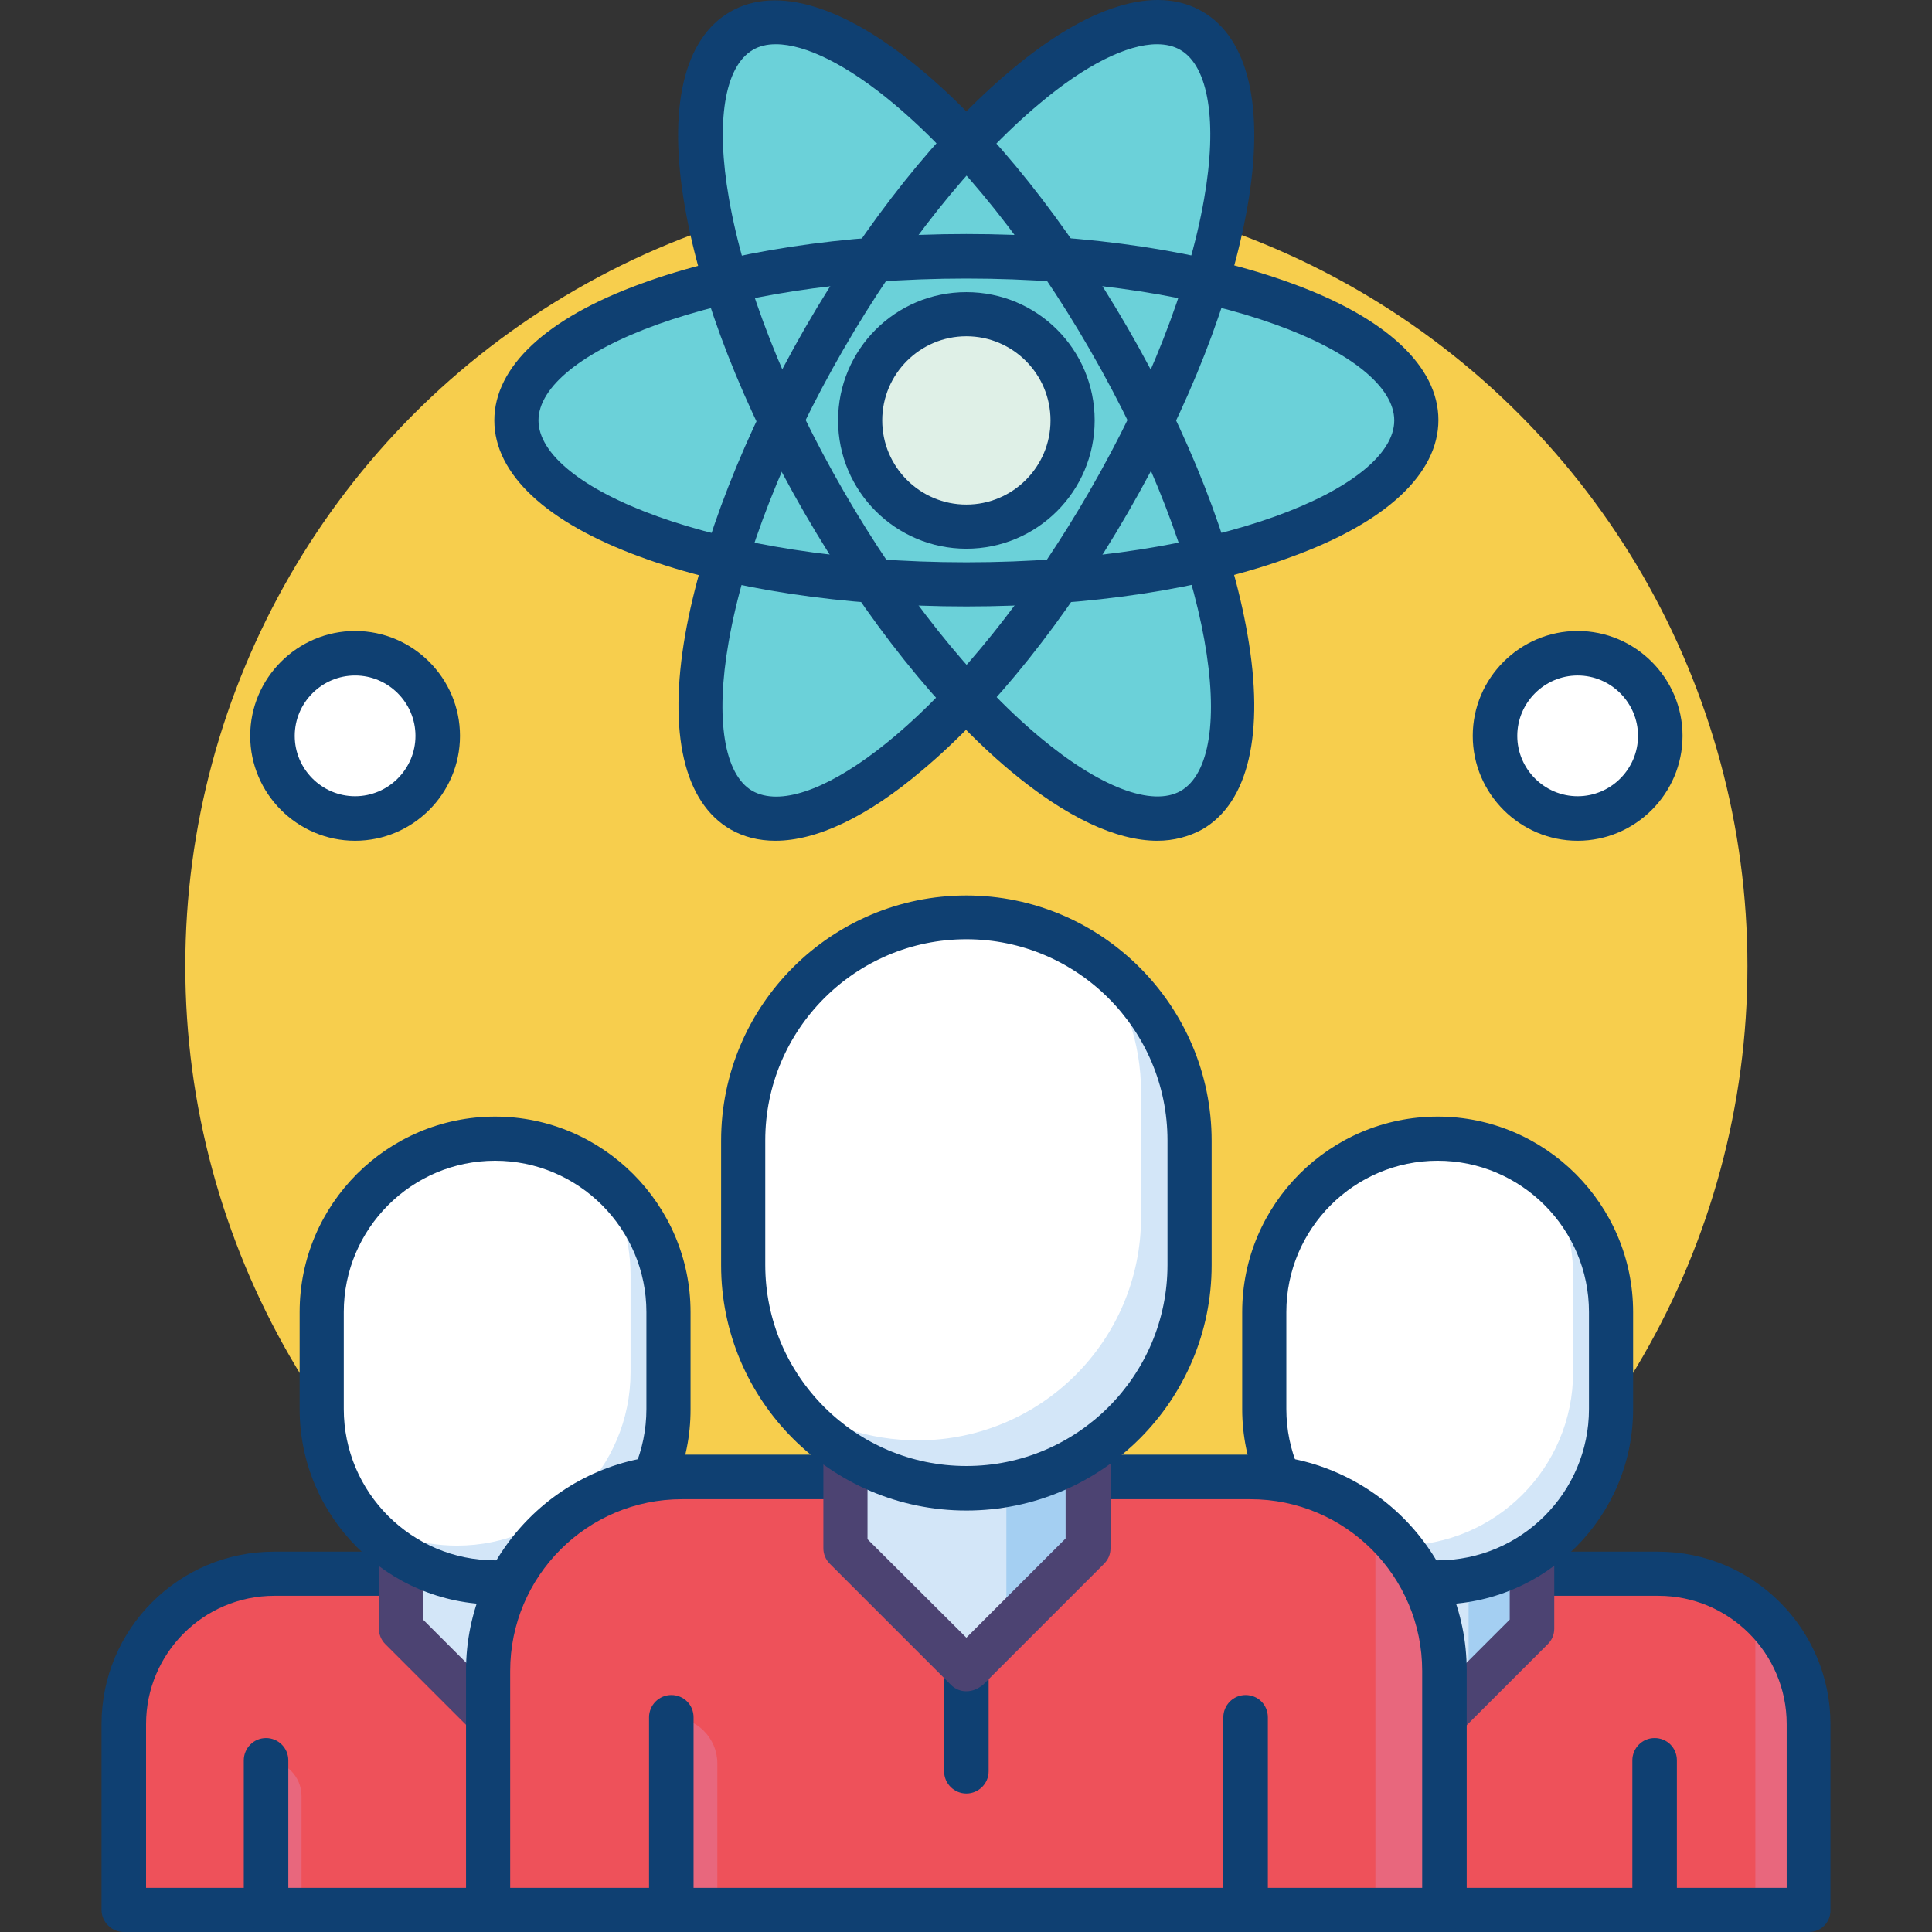 <svg xmlns="http://www.w3.org/2000/svg" xmlns:xlink="http://www.w3.org/1999/xlink" version="1.1" style="" xml:space="preserve" width="512.021" height="512.021"><rect width="100%" height="100%" fill="#333333" stroke="none"/><rect id="backgroundrect" width="100%" height="100%" x="0" y="0" fill="none" stroke="none"/>


















































<g class="currentLayer" style=""><title>Layer 1</title><circle style="" cx="256.109" cy="256.021" r="207" id="svg_1" class="" fill-opacity="1" fill="#f7ce4d"/><path style="" d="M229.709,506.121h-196.9v-49.2c0-22,17.8-39.9,39.9-39.9h117.1c22,0,39.9,17.8,39.9,39.9V506.121z" id="svg_2" class="" fill-opacity="1" fill="#ee515a"/><g id="svg_3">
	<path style="fill:#E8677D;" d="M215.409,429.021v77.1h14.2v-59.6C229.709,438.421,223.709,431.621,215.409,429.021z" id="svg_4"/>
	<path style="fill:#E8677D;" d="M79.909,506.121h-9.5v-39.6l0,0c5.2,0,9.5,4.2,9.5,9.5V506.121z" id="svg_5"/>
</g><g id="svg_6" class="" fill-opacity="1" fill="#0f4072">
	<path style="" d="M229.709,512.021h-196.9c-3.2,0-5.9-2.6-5.9-5.9v-49.2c0-25.2,20.5-45.7,45.7-45.7h117.1   c25.2,0,45.7,20.5,45.7,45.7v49.2C235.509,509.421,232.909,512.021,229.709,512.021z M38.709,500.321h185.1v-43.4   c0-18.8-15.3-34-34-34h-117.1c-18.8,0-34,15.3-34,34V500.321z" id="svg_7" fill="#0f4072"/>
	<path style="" d="M70.509,512.021c-3.2,0-5.9-2.6-5.9-5.9v-39.6c0-3.2,2.6-5.9,5.9-5.9c3.2,0,5.9,2.6,5.9,5.9v39.6   C76.309,509.421,73.709,512.021,70.509,512.021z" id="svg_8" fill="#0f4072"/>
	<path style="" d="M188.709,512.021c-3.2,0-5.9-2.6-5.9-5.9v-39.6c0-3.2,2.6-5.9,5.9-5.9s5.9,2.6,5.9,5.9v39.6   C194.609,509.421,192.009,512.021,188.709,512.021z" id="svg_9" fill="#0f4072"/>
	<path style="" d="M131.209,483.521c-3.2,0-5.9-2.6-5.9-5.9v-21c0-3.2,2.6-5.9,5.9-5.9c3.2,0,5.9,2.6,5.9,5.9v21   C137.109,480.921,134.509,483.521,131.209,483.521z" id="svg_10" fill="#0f4072"/>
</g><polygon style="fill:#D3E6F8;" points="156.209,431.621 156.209,378.221 106.309,378.221 106.309,431.621 131.209,456.621 " id="svg_11"/><polygon style="fill:#A4CFF2;" points="139.509,448.321 156.209,427.221 156.209,396.521 139.509,396.521 " id="svg_12"/><path style="fill:#4C4372;" d="M131.209,462.421c-1.6,0-3-0.6-4.1-1.7l-25-25c-1.1-1.1-1.7-2.6-1.7-4.1v-53.4c0-3.2,2.6-5.9,5.9-5.9  h49.9c3.2,0,5.9,2.6,5.9,5.9v53.4c0,1.6-0.6,3-1.7,4.1l-25,25C134.309,461.821,132.809,462.421,131.209,462.421z M112.109,429.221  l19.1,19.1l19.1-19.1v-45.1h-38.2V429.221z M156.209,431.621L156.209,431.621L156.209,431.621z" id="svg_13"/><path style="fill:#D3E6F8;" d="M131.209,419.421L131.209,419.421c-25.4,0-46-20.6-46-46v-25.7c0-25.4,20.6-46,46-46l0,0  c25.4,0,46,20.6,46,46v25.7C177.209,398.821,156.609,419.421,131.209,419.421z" id="svg_14"/><path style="fill:#FFFFFF;" d="M131.209,301.821L131.209,301.821c-25.4,0-46,20.6-46,46v25.7c0,10.3,3.4,19.8,9.1,27.5  c7.5,5.4,16.8,8.6,26.8,8.6l0,0c25.4,0,46-20.6,46-46v-25.7c0-10.3-3.4-19.8-9.1-27.5  C150.509,305.021,141.209,301.821,131.209,301.821z" id="svg_15"/><path style="" d="M131.209,425.221c-28.6,0-51.8-23.3-51.8-51.8v-25.7c0-28.6,23.3-51.8,51.8-51.8s51.8,23.3,51.8,51.8  v25.7C183.109,402.021,159.809,425.221,131.209,425.221z M131.209,307.621c-22.1,0-40.1,18-40.1,40.1v25.7c0,22.1,18,40.1,40.1,40.1  s40.1-18,40.1-40.1v-25.7C171.309,325.621,153.309,307.621,131.209,307.621z" id="svg_16" class="" fill-opacity="1" fill="#0f4072"/><path style="" d="M479.409,506.121h-196.9v-49.2c0-22,17.8-39.9,39.9-39.9h117.1c22,0,39.9,17.8,39.9,39.9V506.121z" id="svg_17" class="" fill-opacity="1" fill="#ee515a"/><g id="svg_18">
	<path style="fill:#E8677D;" d="M465.209,429.021v77.1h14.2v-59.6C479.409,438.421,473.409,431.621,465.209,429.021z" id="svg_19"/>
	<path style="fill:#E8677D;" d="M329.709,506.121h-9.5v-39.6l0,0c5.2,0,9.5,4.2,9.5,9.5V506.121z" id="svg_20"/>
</g><g id="svg_21" class="" fill-opacity="1" fill="#0f4072">
	<path style="" d="M479.409,512.021h-196.9c-3.2,0-5.9-2.6-5.9-5.9v-49.2c0-25.2,20.5-45.7,45.7-45.7h117.1   c25.2,0,45.7,20.5,45.7,45.7v49.2C485.209,509.421,482.609,512.021,479.409,512.021z M288.409,500.321h185.1v-43.4   c0-18.8-15.3-34-34-34h-117.1c-18.8,0-34,15.3-34,34V500.321z" id="svg_22" fill="#0f4072"/>
	<path style="" d="M320.209,512.021c-3.2,0-5.9-2.6-5.9-5.9v-39.6c0-3.2,2.6-5.9,5.9-5.9c3.2,0,5.9,2.6,5.9,5.9v39.6   C326.109,509.421,323.409,512.021,320.209,512.021z" id="svg_23" fill="#0f4072"/>
	<path style="" d="M438.509,512.021c-3.2,0-5.9-2.6-5.9-5.9v-39.6c0-3.2,2.6-5.9,5.9-5.9s5.9,2.6,5.9,5.9v39.6   C444.309,509.421,441.709,512.021,438.509,512.021z" id="svg_24" fill="#0f4072"/>
	<path style="" d="M381.009,483.521c-3.2,0-5.9-2.6-5.9-5.9v-21c0-3.2,2.6-5.9,5.9-5.9c3.2,0,5.9,2.6,5.9,5.9v21   C386.809,480.921,384.209,483.521,381.009,483.521z" id="svg_25" fill="#0f4072"/>
</g><polygon style="fill:#D3E6F8;" points="405.909,431.621 405.909,378.221 356.009,378.221 356.009,431.621 381.009,456.621 " id="svg_26"/><polygon style="fill:#A4CFF2;" points="389.209,448.321 405.909,427.221 405.909,396.521 389.209,396.521 " id="svg_27"/><path style="fill:#4C4372;" d="M381.009,462.421c-1.6,0-3-0.6-4.1-1.7l-25-25c-1.1-1.1-1.7-2.6-1.7-4.1v-53.4c0-3.2,2.6-5.9,5.9-5.9  h49.9c3.2,0,5.9,2.6,5.9,5.9v53.4c0,1.6-0.6,3-1.7,4.1l-25,25C384.009,461.821,382.509,462.421,381.009,462.421z M361.909,429.221  l19.1,19.1l19.1-19.1v-45.1h-38.2V429.221z M405.909,431.621L405.909,431.621L405.909,431.621z" id="svg_28"/><path style="fill:#D3E6F8;" d="M381.009,419.421L381.009,419.421c-25.4,0-46-20.6-46-46v-25.7c0-25.4,20.6-46,46-46l0,0  c25.4,0,46,20.6,46,46v25.7C426.909,398.821,406.409,419.421,381.009,419.421z" id="svg_29"/><path style="fill:#FFFFFF;" d="M381.009,301.821L381.009,301.821c-25.4,0-46,20.6-46,46v25.7c0,10.3,3.4,19.8,9.1,27.5  c7.5,5.4,16.8,8.6,26.8,8.6l0,0c25.4,0,46-20.6,46-46v-25.7c0-10.3-3.4-19.8-9.1-27.5  C400.209,305.021,391.009,301.821,381.009,301.821z" id="svg_30"/><path style="" d="M381.009,425.221c-28.6,0-51.8-23.3-51.8-51.8v-25.7c0-28.6,23.3-51.8,51.8-51.8s51.8,23.3,51.8,51.8  v25.7C432.809,402.021,409.509,425.221,381.009,425.221z M381.009,307.621c-22.1,0-40.1,18-40.1,40.1v25.7c0,22.1,18,40.1,40.1,40.1  l0,0c22.1,0,40.1-18,40.1-40.1v-25.7C421.109,325.621,403.109,307.621,381.009,307.621z" id="svg_31" class="" fill-opacity="1" fill="#0f4072"/><path style="" d="M382.809,506.121h-253.4v-63.4c0-28.4,23-51.3,51.3-51.3h150.8c28.4,0,51.3,23,51.3,51.3V506.121z" id="svg_32" class="" fill-opacity="1" fill="#ee515a"/><g id="svg_33">
	<path style="fill:#E8677D;" d="M364.509,406.821v99.3h18.3v-76.7C382.809,419.021,375.209,410.121,364.509,406.821z" id="svg_34"/>
	<path style="fill:#E8677D;" d="M190.109,506.121h-12.2v-51l0,0c6.7,0,12.2,5.5,12.2,12.2V506.121z" id="svg_35"/>
</g><g id="svg_36" class="" fill-opacity="1" fill="#0f4072">
	<path style="" d="M382.809,512.021h-253.4c-3.2,0-5.9-2.6-5.9-5.9v-63.4c0-31.5,25.7-57.2,57.2-57.2h150.8   c31.5,0,57.2,25.7,57.2,57.2v63.4C388.709,509.421,386.109,512.021,382.809,512.021z M135.209,500.321h241.7v-57.5   c0-25.1-20.4-45.5-45.5-45.5h-150.7c-25.1,0-45.5,20.4-45.5,45.5V500.321z" id="svg_37" fill="#0f4072"/>
	<path style="" d="M177.909,512.021c-3.2,0-5.9-2.6-5.9-5.9v-51c0-3.2,2.6-5.9,5.9-5.9s5.9,2.6,5.9,5.9v51   C183.709,509.421,181.109,512.021,177.909,512.021z" id="svg_38" fill="#0f4072"/>
	<path style="" d="M330.109,512.021c-3.2,0-5.9-2.6-5.9-5.9v-51c0-3.2,2.6-5.9,5.9-5.9s5.9,2.6,5.9,5.9v51   C336.009,509.421,333.409,512.021,330.109,512.021z" id="svg_39" fill="#0f4072"/>
	<path style="" d="M256.109,475.321c-3.2,0-5.9-2.6-5.9-5.9v-27.1c0-3.2,2.6-5.9,5.9-5.9c3.2,0,5.9,2.6,5.9,5.9v27.1   C262.009,472.721,259.309,475.321,256.109,475.321z" id="svg_40" fill="#0f4072"/>
</g><polygon style="fill:#D3E6F8;" points="288.209,410.221 288.209,341.521 224.009,341.521 224.009,410.221 256.109,442.321 " id="svg_41"/><polygon style="fill:#A4CFF2;" points="266.709,431.721 288.209,404.421 288.209,365.021 266.709,365.021 " id="svg_42"/><path style="fill:#4C4372;" d="M256.109,448.221c-1.6,0-3-0.6-4.1-1.7l-32.1-32.1c-1.1-1.1-1.7-2.6-1.7-4.1v-68.7  c0-3.2,2.6-5.9,5.9-5.9h64.3c3.2,0,5.9,2.6,5.9,5.9v68.7c0,1.6-0.6,3-1.7,4.1l-32.1,32.1  C259.109,447.621,257.709,448.221,256.109,448.221z M229.809,407.821l26.3,26.2l26.3-26.3v-60.4h-52.5v60.5H229.809z   M288.209,410.221L288.209,410.221L288.209,410.221z" id="svg_43"/><path style="fill:#D3E6F8;" d="M256.109,394.421L256.109,394.421c-32.7,0-59.2-26.5-59.2-59.2v-33c0-32.7,26.5-59.2,59.2-59.2l0,0  c32.7,0,59.2,26.5,59.2,59.2v33C315.309,367.921,288.809,394.421,256.109,394.421z" id="svg_44"/><path style="fill:#FFFFFF;" d="M256.109,243.021L256.109,243.021c-32.7,0-59.2,26.5-59.2,59.2v33c0,13.3,4.4,25.5,11.8,35.4  c9.7,7,21.6,11.1,34.5,11.1l0,0c32.7,0,59.2-26.5,59.2-59.2v-33c0-13.3-4.4-25.5-11.8-35.4  C280.909,247.121,269.009,243.021,256.109,243.021z" id="svg_45"/><path style="" d="M256.109,400.321c-35.9,0-65-29.2-65-65v-33c0-35.9,29.2-65,65-65s65,29.2,65,65v33  C321.109,371.121,292.009,400.321,256.109,400.321z M256.109,248.921c-29.4,0-53.3,23.9-53.3,53.3v33c0,29.4,23.9,53.3,53.3,53.3  s53.3-23.9,53.3-53.3v-33C309.409,272.821,285.509,248.921,256.109,248.921z" id="svg_46" class="" fill-opacity="1" fill="#0f4072"/><g id="svg_47" class="" fill-opacity="1" fill="#6bd1d9">
	<ellipse style="" cx="256.109" cy="111.421" rx="119.2" ry="43.5" id="svg_48" fill="#6bd1d9"/>
	
		<ellipse transform="matrix(-0.5,-0.866,0.866,-0.5,287.688,388.921) " style="" cx="256.114" cy="111.413" rx="119.197" ry="43.499" id="svg_49" fill="#6bd1d9"/>
	
		<ellipse transform="matrix(-0.866,-0.5,0.5,-0.866,422.226,335.968) " style="" cx="256.126" cy="111.415" rx="43.499" ry="119.197" id="svg_50" fill="#6bd1d9"/>
</g><ellipse style="" cx="256.12" cy="111.422" rx="28.101" ry="28.101" id="svg_51" class="selected" fill-opacity="1" fill="#dff0e7"/><g id="svg_52" class="" fill-opacity="1" fill="#0f4072">
	<path style="" d="M256.109,145.421c-18.7,0-34-15.2-34-34s15.2-34,34-34s34,15.2,34,34   S274.809,145.421,256.109,145.421z M256.109,89.121c-12.3,0-22.3,10-22.3,22.3s10,22.3,22.3,22.3c12.3,0,22.3-10,22.3-22.3   S268.409,89.121,256.109,89.121z" id="svg_53" fill="#0f4072"/>
	<path style="" d="M256.109,160.721c-32.5,0-63.2-4.6-86.3-13.1c-25-9.1-38.8-22-38.8-36.2s13.8-27.1,38.8-36.2   c23.1-8.5,53.8-13.2,86.3-13.2s63.2,4.6,86.3,13.1c25,9.1,38.8,22,38.8,36.2s-13.8,27.1-38.8,36.2   C319.309,156.121,288.609,160.721,256.109,160.721z M256.109,73.821c-66.8,0-113.4,19.8-113.4,37.6s46.6,37.6,113.4,37.6   s113.4-19.8,113.4-37.6S322.909,73.821,256.109,73.821z" id="svg_54" fill="#0f4072"/>
	<path style="" d="M306.709,222.821c-10.9,0-24.3-6.3-38.9-18.5c-18.9-15.8-38.2-40.1-54.5-68.2s-27.6-57-31.8-81.3   c-4.6-26.2-0.3-44.6,12-51.7s30.4-1.6,50.8,15.5c18.9,15.8,38.2,40.1,54.5,68.2c16.3,28.2,27.6,57,31.8,81.3   c4.6,26.2,0.3,44.6-12,51.7C315.109,221.721,311.109,222.821,306.709,222.821z M205.609,11.721c-2.4,0-4.4,0.5-6.1,1.5   c-7.5,4.4-9.9,19.1-6.3,39.5c4,23,14.8,50.5,30.4,77.5s34,50.1,51.9,65.1c15.9,13.3,29.8,18.6,37.4,14.3   c15.4-8.9,9.3-59.1-24.1-117l0,0c-15.6-27-34-50.1-51.9-65.1C224.609,17.221,213.509,11.721,205.609,11.721z" id="svg_55" fill="#0f4072"/>
	<path style="" d="M205.509,222.821c-4.4,0-8.4-1-11.9-3c-12.3-7.1-16.6-25.5-12-51.7c4.3-24.3,15.6-53.1,31.8-81.3   l0,0c16.3-28.2,35.6-52.4,54.5-68.2c20.4-17.2,38.4-22.7,50.7-15.6s16.6,25.5,12,51.7c-4.2,24.3-15.5,53.2-31.8,81.3   c-16.3,28.2-35.6,52.4-54.5,68.2C229.809,216.521,216.409,222.821,205.509,222.821z M306.609,11.721c-7.9,0-19,5.5-31.2,15.8   c-17.9,15-36.3,38.1-51.9,65.1l0,0c-15.6,27-26.4,54.5-30.4,77.5c-3.6,20.4-1.2,35.2,6.3,39.5c1.8,1,3.9,1.5,6.3,1.5   c18.4,0,53.4-29.7,83-80.9c15.6-27,26.4-54.5,30.4-77.5c3.6-20.4,1.2-35.2-6.3-39.5C311.109,12.221,309.009,11.721,306.609,11.721z    M218.509,89.621L218.509,89.621L218.509,89.621z" id="svg_56" fill="#0f4072"/>
</g><ellipse style="fill:#FFFFFF;" cx="94.082" cy="195.043" rx="21.9" ry="21.9" id="svg_57"/><path style="" d="M94.109,222.821c-15.3,0-27.8-12.5-27.8-27.8s12.5-27.8,27.8-27.8s27.8,12.5,27.8,27.8  S109.409,222.821,94.109,222.821z M94.109,179.021c-8.8,0-16,7.2-16,16s7.2,16,16,16s16-7.2,16-16S102.909,179.021,94.109,179.021z" id="svg_58" class="" fill-opacity="1" fill="#0f4072"/><ellipse style="fill:#FFFFFF;" cx="418.097" cy="195.052" rx="21.9" ry="21.9" id="svg_59"/><path style="" d="M418.109,222.821c-15.3,0-27.8-12.5-27.8-27.8s12.5-27.8,27.8-27.8s27.8,12.5,27.8,27.8  S433.409,222.821,418.109,222.821z M418.109,179.021c-8.8,0-16,7.2-16,16s7.2,16,16,16s16-7.2,16-16  S426.909,179.021,418.109,179.021z" id="svg_60" class="" fill-opacity="1" fill="#0f4072"/><g id="svg_61">
</g><g id="svg_62">
</g><g id="svg_63">
</g><g id="svg_64">
</g><g id="svg_65">
</g><g id="svg_66">
</g><g id="svg_67">
</g><g id="svg_68">
</g><g id="svg_69">
</g><g id="svg_70">
</g><g id="svg_71">
</g><g id="svg_72">
</g><g id="svg_73">
</g><g id="svg_74">
</g><g id="svg_75">
</g></g></svg>
